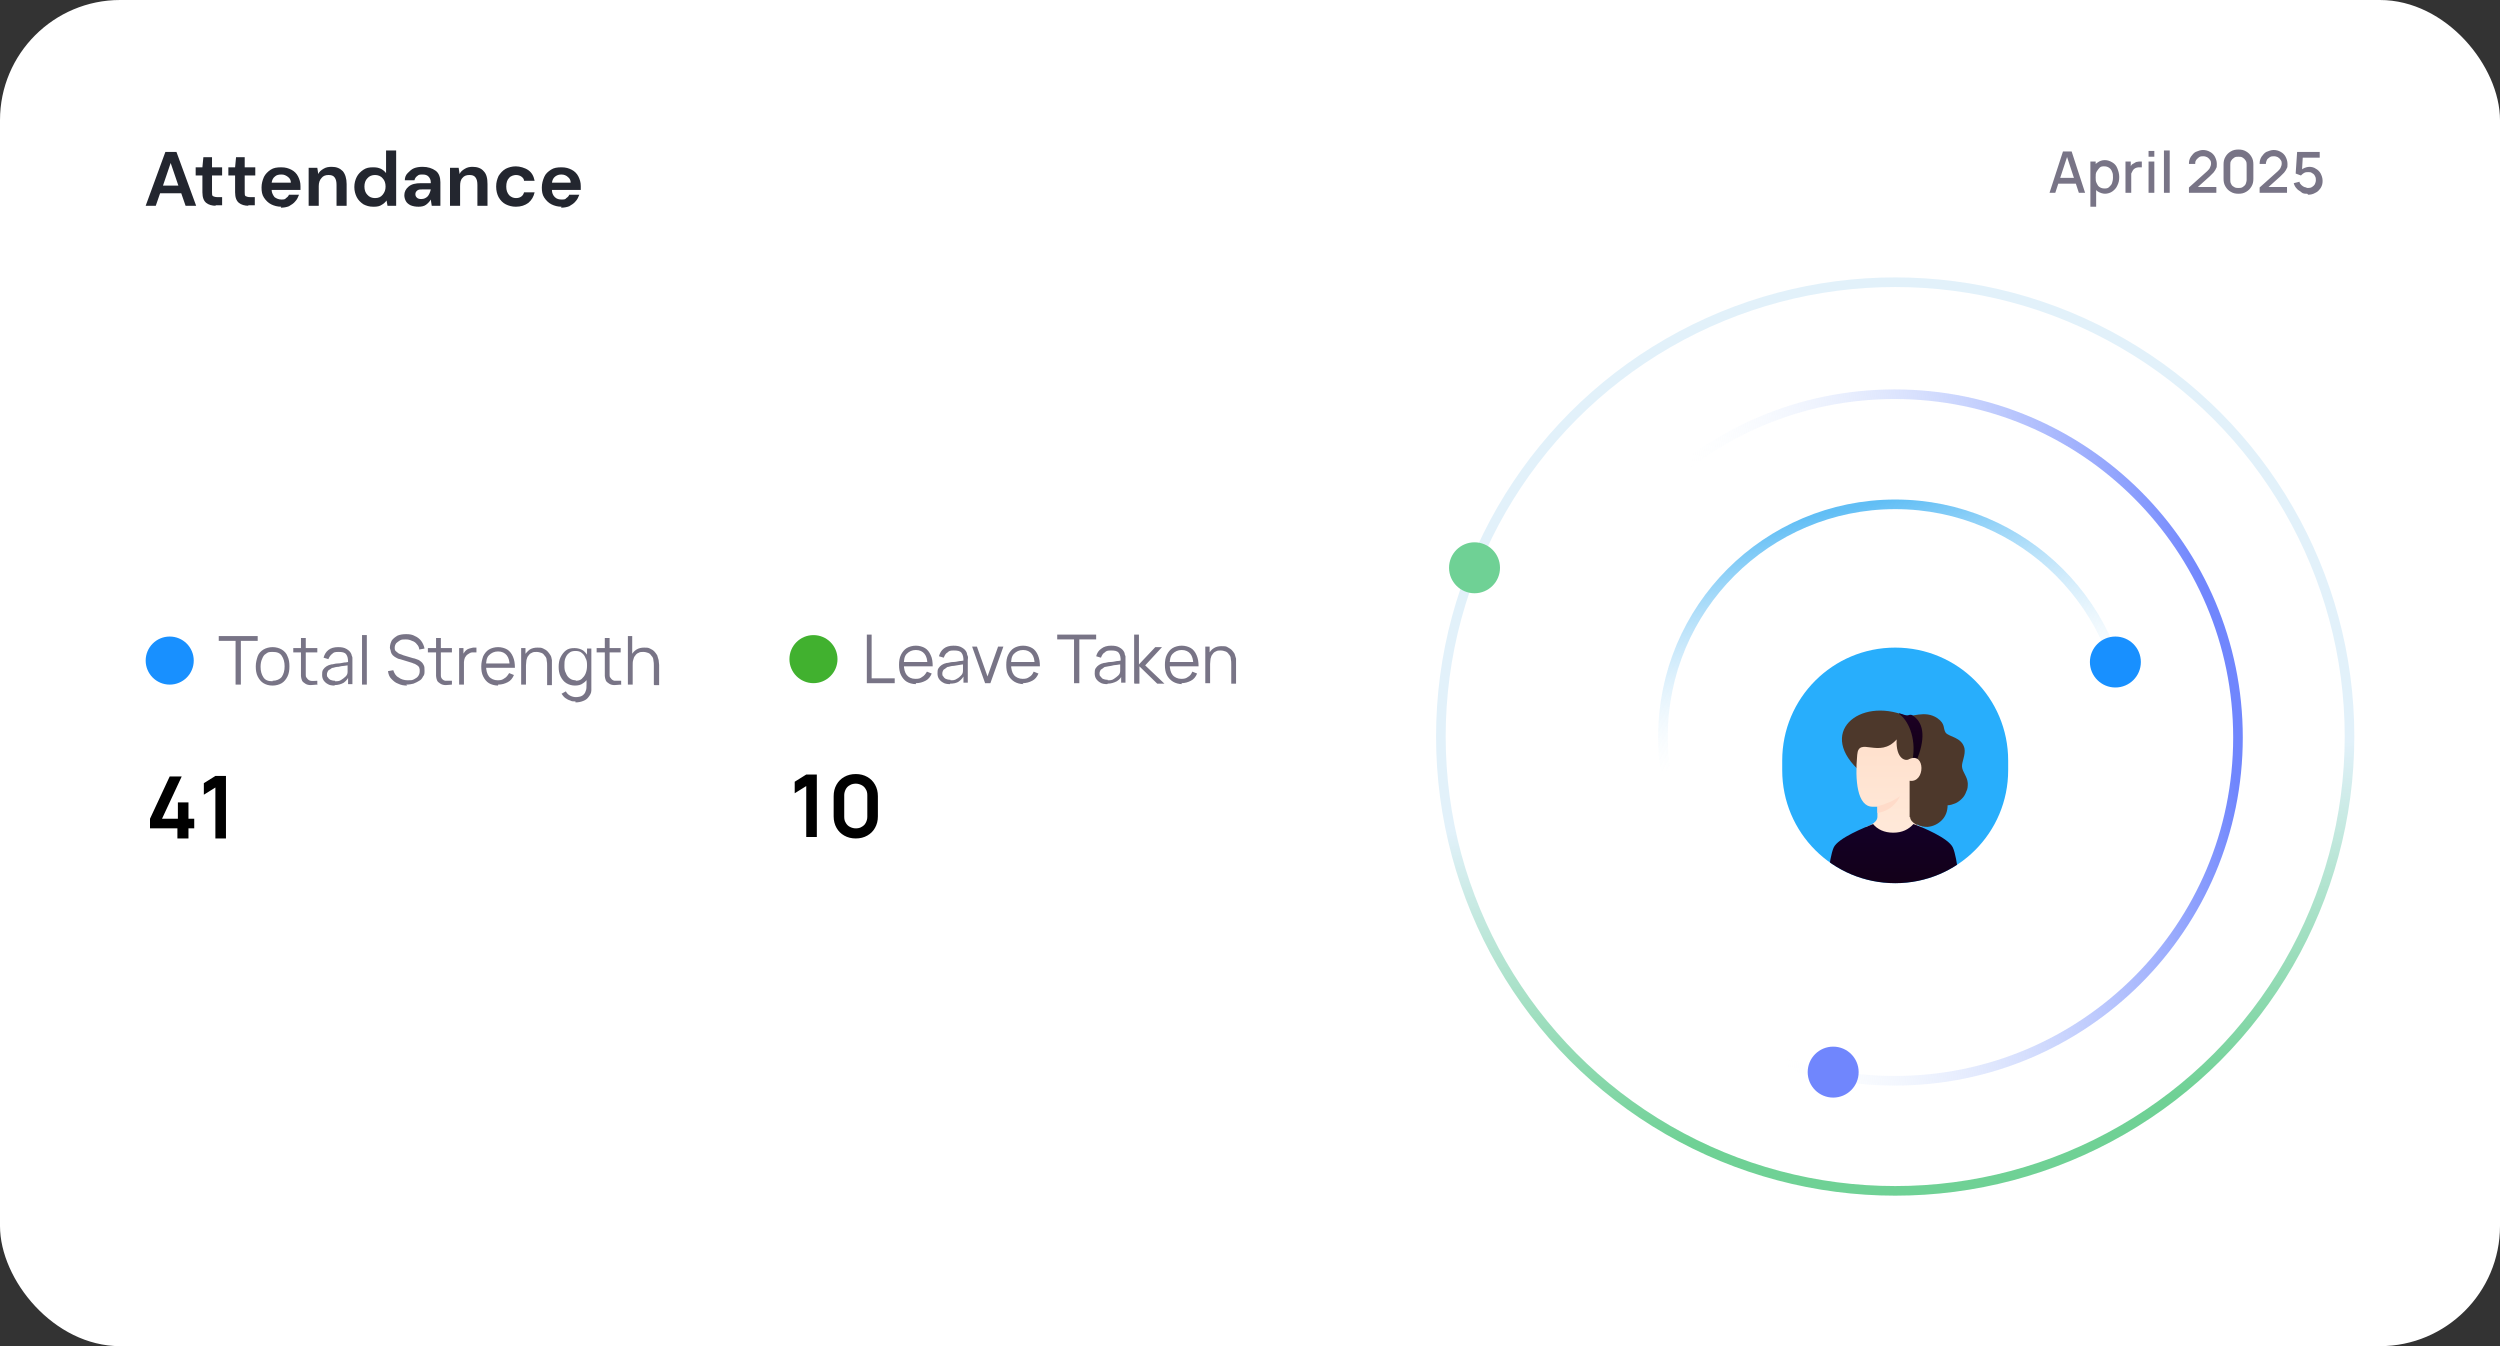 <svg xmlns="http://www.w3.org/2000/svg" xmlns:xlink="http://www.w3.org/1999/xlink" id="Layer_1" data-name="Layer 1" viewBox="0 0 520 280"><rect x="0" y="0" width="520" height="280" fill="#333333" stroke="none"/><defs><style>      .cls-1 {        fill: url(#linear-gradient);      }      .cls-1, .cls-2, .cls-3, .cls-4, .cls-5, .cls-6, .cls-7, .cls-8, .cls-9, .cls-10, .cls-11, .cls-12, .cls-13, .cls-14, .cls-15 {        stroke-width: 0px;      }      .cls-2 {        fill: #000;      }      .cls-3 {        fill: #1890ff;      }      .cls-4 {        fill: #ffdbc9;      }      .cls-16 {        isolation: isolate;      }      .cls-17 {        stroke: url(#linear-gradient-5);        stroke-miterlimit: 4;        stroke-width: 2px;      }      .cls-17, .cls-6, .cls-18, .cls-19 {        fill: none;      }      .cls-5 {        fill: #41b12f;      }      .cls-7 {        fill: #4d382b;      }      .cls-8 {        fill: url(#linear-gradient-2);      }      .cls-9 {        fill: #23262f;      }      .cls-10 {        fill: url(#linear-gradient-3);      }      .cls-11 {        fill: #787486;      }      .cls-20 {        clip-path: url(#clippath);      }      .cls-12 {        fill: #7086fd;      }      .cls-18 {        stroke: url(#linear-gradient-6);      }      .cls-18, .cls-19 {        stroke-width: 2px;      }      .cls-13 {        fill: #fff;      }      .cls-19 {        stroke: url(#linear-gradient-4);      }      .cls-14 {        fill: #6fd195;      }      .cls-21 {        mix-blend-mode: multiply;      }      .cls-15 {        fill: #28aefc;      }    </style><clipPath id="clippath"><path class="cls-6" d="M394.2,134.7h0c-13,0-23.5,10.5-23.5,23.5v2c0,13,10.5,23.5,23.5,23.5s23.5-10.5,23.5-23.5v-2c0-13-10.5-23.5-23.5-23.5Z"></path></clipPath><linearGradient id="linear-gradient" x1="397.5" y1="146.4" x2="397.5" y2="157" gradientTransform="translate(0 2)" gradientUnits="userSpaceOnUse"><stop offset="0" stop-color="#1d0024"></stop><stop offset="1" stop-color="#100014"></stop></linearGradient><linearGradient id="linear-gradient-2" x1="392.9" y1="151.8" x2="392.9" y2="174.2" gradientTransform="translate(0 2)" gradientUnits="userSpaceOnUse"><stop offset="0" stop-color="#ffe0cc"></stop><stop offset="1" stop-color="#ffeadb"></stop></linearGradient><linearGradient id="linear-gradient-3" x1="393.8" y1="169.4" x2="393.8" y2="183.4" gradientTransform="translate(0 2)" gradientUnits="userSpaceOnUse"><stop offset="0" stop-color="#130027"></stop><stop offset="1" stop-color="#130017"></stop></linearGradient><linearGradient id="linear-gradient-4" x1="393.7" y1="148.7" x2="384.3" y2="103.8" gradientTransform="translate(0 2)" gradientUnits="userSpaceOnUse"><stop offset="0" stop-color="#e2f1fa" stop-opacity="0"></stop><stop offset="1" stop-color="#61bef5"></stop></linearGradient><linearGradient id="linear-gradient-5" x1="585.7" y1="1663.9" x2="577.9" y2="1562.6" gradientTransform="translate(1972.9 -558.9) rotate(85.4)" gradientUnits="userSpaceOnUse"><stop offset="0" stop-color="#e2f1fa" stop-opacity="0"></stop><stop offset="1" stop-color="#7086fd"></stop></linearGradient><linearGradient id="linear-gradient-6" x1="388.3" y1="92.2" x2="402.1" y2="230.8" gradientTransform="translate(0 2)" gradientUnits="userSpaceOnUse"><stop offset="0" stop-color="#e2f1fa"></stop><stop offset=".5" stop-color="#e2f1fa"></stop><stop offset="1" stop-color="#6fd195"></stop></linearGradient></defs><rect class="cls-13" width="520" height="280" rx="25" ry="25"></rect><g class="cls-16"><g id="Isolation_Mode" data-name="Isolation Mode"><path class="cls-9" d="M30.3,42.8l4.1-11.2h2.3l4.1,11.2h-2.2l-.9-2.6h-4.4l-.9,2.6h-2.1ZM33.9,38.6h3.2l-1.6-4.7-1.6,4.7ZM44.9,42.8c-.8,0-1.5-.2-2-.6s-.8-1.1-.8-2.2v-3.5h-1.4v-1.7h1.4l.2-2.1h1.8v2.1h2.1v1.7h-2.1v3.5c0,.4,0,.7.2.8.2.1.5.2.9.2h1v1.7h-1.4ZM51.7,42.8c-.8,0-1.5-.2-2-.6s-.8-1.1-.8-2.2v-3.5h-1.4v-1.7h1.4l.2-2.1h1.8v2.1h2.2v1.7h-2.2v3.5c0,.4,0,.7.2.8.2.1.5.2.9.2h1v1.7h-1.4ZM58.5,43c-.8,0-1.5-.2-2.1-.5s-1.1-.8-1.5-1.4c-.4-.6-.5-1.3-.5-2.1s.2-1.5.5-2.2c.3-.6.8-1.1,1.4-1.5.6-.4,1.3-.5,2.2-.5s1.5.2,2.1.5c.6.3,1.1.8,1.4,1.4.3.6.5,1.2.5,2s0,.2,0,.4c0,.1,0,.3,0,.4h-6c0,.6.3,1.1.6,1.5.4.3.9.5,1.4.5s.8,0,1-.3c.3-.2.5-.4.6-.7h2.1c-.2.5-.4,1-.8,1.4-.3.4-.8.7-1.3,1-.5.2-1.1.3-1.7.3h0ZM58.5,36.3c-.5,0-1,.1-1.3.4-.4.3-.6.7-.7,1.3h4c0-.5-.2-.9-.6-1.2s-.8-.5-1.3-.5ZM64.2,42.8v-7.9h1.8l.2,1.3c.2-.5.6-.8,1.1-1.1.5-.3,1-.4,1.7-.4,1,0,1.7.3,2.3.9.5.6.8,1.5.8,2.7v4.5h-2.1v-4.3c0-.7-.1-1.2-.4-1.6-.3-.4-.7-.5-1.3-.5s-1.1.2-1.4.6c-.4.4-.6,1-.6,1.7v4.1s-2,0-2,0ZM77.6,43c-.8,0-1.4-.2-2-.5-.6-.4-1.1-.9-1.4-1.5-.3-.6-.5-1.3-.5-2.1s.2-1.5.5-2.1c.3-.6.8-1.1,1.4-1.5.6-.4,1.2-.5,2-.5s1.1.1,1.6.3c.4.2.8.5,1.1.9v-4.7h2.1v11.5h-1.8l-.2-1.1c-.2.3-.6.7-1,.9-.4.3-1,.4-1.6.4h0ZM78,41.2c.7,0,1.2-.2,1.6-.7.4-.5.6-1,.6-1.7s-.2-1.3-.6-1.7c-.4-.5-1-.7-1.6-.7s-1.2.2-1.6.7c-.4.4-.6,1-.6,1.7s.2,1.3.6,1.7c.4.5,1,.7,1.6.7ZM87.1,43c-.7,0-1.2-.1-1.7-.3-.4-.2-.8-.5-1-.9-.2-.4-.3-.8-.3-1.2,0-.7.3-1.3.9-1.8.6-.5,1.4-.7,2.6-.7h2v-.2c0-.5-.2-.9-.5-1.2-.3-.3-.7-.4-1.2-.4s-.8,0-1.1.3c-.3.2-.5.5-.6.9h-2c0-.6.2-1.1.6-1.5s.8-.8,1.3-1c.5-.2,1.1-.3,1.8-.3,1.1,0,2,.3,2.7.8s1,1.4,1,2.4v4.9h-1.8l-.2-1.3c-.2.4-.6.8-1,1.1-.4.3-1,.4-1.6.4h0ZM87.6,41.4c.6,0,1-.2,1.4-.6.3-.4.5-.9.6-1.4h-1.7c-.6,0-.9,0-1.2.3-.2.2-.3.4-.3.7s.1.5.3.7c.2.2.5.3.9.3ZM93.6,42.8v-7.9h1.8l.2,1.3c.2-.5.6-.8,1.1-1.1.5-.3,1-.4,1.6-.4,1,0,1.8.3,2.3.9.6.6.8,1.5.8,2.7v4.5h-2.1v-4.3c0-.7-.1-1.2-.4-1.6-.3-.4-.7-.5-1.3-.5s-1.1.2-1.4.6c-.4.4-.5,1-.5,1.7v4.1s-2.1,0-2,0ZM107.3,43c-.8,0-1.5-.2-2.1-.5s-1.1-.8-1.5-1.5c-.3-.6-.5-1.3-.5-2.2s.2-1.5.5-2.2c.4-.6.8-1.1,1.5-1.5.6-.3,1.3-.5,2.1-.5s1.9.3,2.6.8c.7.5,1.1,1.2,1.3,2.2h-2.2c0-.4-.3-.7-.6-.9-.3-.2-.7-.3-1.1-.3s-1.1.2-1.4.6c-.4.4-.6,1-.6,1.8s.2,1.3.6,1.8c.4.4.9.6,1.4.6s.8-.1,1.1-.3c.3-.2.5-.5.6-.9h2.2c-.2.9-.6,1.6-1.3,2.2-.7.5-1.5.8-2.6.8h0ZM116.8,43c-.8,0-1.5-.2-2.1-.5s-1.1-.8-1.5-1.4-.5-1.3-.5-2.1.2-1.5.5-2.2.8-1.1,1.4-1.5c.6-.4,1.3-.5,2.2-.5s1.5.2,2.1.5c.6.3,1.1.8,1.4,1.4.3.6.5,1.2.5,2s0,.2,0,.4c0,.1,0,.3,0,.4h-6c0,.6.2,1.1.6,1.5s.9.5,1.4.5.8,0,1-.3c.3-.2.5-.4.6-.7h2.1c-.2.5-.4,1-.8,1.4-.3.4-.8.7-1.3,1-.5.2-1.1.3-1.7.3h0ZM116.8,36.3c-.5,0-.9.1-1.3.4-.4.3-.6.7-.7,1.3h3.9c0-.5-.2-.9-.6-1.2-.3-.3-.8-.5-1.3-.5Z"></path><g><circle class="cls-3" cx="35.3" cy="137.4" r="5"></circle><path class="cls-11" d="M49,142.4v-9.1h-3.5v-1h8.1v1h-3.5v9.1h-1ZM56.7,142.6c-.8,0-1.4-.2-1.9-.5-.5-.3-.9-.8-1.2-1.4-.3-.6-.4-1.3-.4-2.1s.2-1.5.4-2.1.7-1.1,1.2-1.4c.5-.3,1.2-.5,1.9-.5s1.4.2,1.9.5c.5.3,1,.8,1.2,1.4.3.6.4,1.3.4,2.1s-.1,1.5-.4,2.1c-.3.6-.7,1.1-1.2,1.4-.5.3-1.2.5-1.9.5h0ZM56.7,141.6c.8,0,1.5-.3,1.9-.8.4-.6.6-1.3.6-2.2s-.2-1.6-.6-2.2-1-.8-1.9-.8-1,.1-1.4.4c-.4.2-.6.6-.8,1.1-.2.4-.3,1-.3,1.6,0,.9.2,1.6.6,2.2.4.6,1,.8,1.9.8h0ZM65.9,142.4c-.4,0-.8.1-1.3.1-.4,0-.8-.1-1.1-.3s-.6-.4-.7-.7c-.1-.3-.2-.6-.2-.9,0-.3,0-.6,0-1v-6.9h1v7.7c0,.2,0,.4.2.6.2.3.4.5.8.6s.8,0,1.4,0v.9h0ZM61,135.7v-.9h5v.9h-5ZM69.6,142.6c-.6,0-1.1-.1-1.4-.3-.4-.2-.7-.5-.9-.8-.2-.3-.3-.7-.3-1.1s0-.8.2-1.1c.2-.3.4-.5.7-.7s.6-.3,1-.4c.4,0,.8-.2,1.3-.2.5,0,.9-.1,1.4-.2.4,0,.8-.1,1.2-.2l-.4.2c0-.8-.1-1.3-.4-1.7-.3-.4-.8-.5-1.6-.5s-1,.1-1.3.4c-.3.2-.6.6-.8,1.1l-1-.3c.2-.7.5-1.2,1-1.6.5-.4,1.2-.6,2-.6s1.3.1,1.8.4.8.6,1,1.1c0,.2.2.5.2.7s0,.6,0,.8v4.7h-.9v-1.9h.3c-.3.8-.7,1.2-1.2,1.6-.5.3-1.2.5-1.9.5h0ZM69.7,141.7c.5,0,.9,0,1.3-.3.3-.2.6-.4.9-.7s.4-.6.4-1c0-.2,0-.5,0-.8,0-.3,0-.5,0-.7l.4.2c-.3,0-.7,0-1.1.1-.4,0-.8.1-1.2.2-.4,0-.8.1-1.1.2-.2,0-.4.1-.6.3-.2.1-.4.2-.5.4-.1.2-.2.4-.2.7s0,.4.2.6c.1.2.3.4.5.5.2.1.6.2,1,.2h0ZM75.3,142.4v-10.3h1v10.3h-1ZM84.7,142.6c-.7,0-1.3-.1-1.9-.4-.6-.2-1-.6-1.4-1-.4-.4-.6-.9-.7-1.6l1.1-.2c.2.6.5,1.2,1.1,1.5.5.4,1.2.6,1.9.6s.9,0,1.3-.2c.4-.2.7-.4.9-.7.2-.3.3-.6.3-1s0-.5-.1-.7c0-.2-.2-.3-.4-.5-.2-.1-.3-.2-.5-.3s-.4-.1-.5-.2l-2.6-.8c-.3,0-.6-.2-.8-.3s-.5-.3-.7-.5c-.2-.2-.3-.4-.4-.7,0-.3-.2-.6-.2-.9,0-.6.2-1.1.4-1.5.3-.4.7-.7,1.2-1,.5-.2,1.1-.3,1.8-.3s1.3.1,1.8.4c.5.2,1,.6,1.3,1,.3.4.6,1,.7,1.6l-1.1.2c0-.4-.2-.8-.5-1.1-.2-.3-.6-.6-1-.7-.4-.2-.8-.3-1.3-.3s-.9,0-1.2.2-.6.4-.8.6c-.2.3-.3.6-.3.9s0,.6.3.8.4.4.7.5.6.2.8.3l2,.6c.2,0,.4.1.7.2.3.1.6.2.8.4.3.2.5.4.7.8.2.3.2.7.2,1.2s0,.9-.3,1.2c-.2.4-.4.7-.8.9-.3.2-.7.4-1.2.6-.4.1-.9.2-1.5.2h0ZM94,142.4c-.4,0-.8.1-1.3.1-.4,0-.8-.1-1.1-.3-.3-.2-.6-.4-.7-.7-.1-.3-.2-.6-.2-.9,0-.3,0-.6,0-1v-6.9h1v6.9c0,.3,0,.6,0,.8,0,.2,0,.4.1.6.2.3.4.5.8.6.4,0,.8,0,1.4,0v.9h0ZM89,135.7v-.9h5v.9h-5ZM95.5,142.4v-7.6h.9v1.8l-.2-.2c0-.2.2-.4.3-.6.1-.2.3-.4.4-.5.2-.2.4-.3.7-.4s.5-.1.8-.2c.3,0,.5,0,.7,0v1c-.3,0-.6,0-.9,0s-.6.2-.9.4c-.3.2-.4.4-.6.7-.1.3-.2.6-.2.9,0,.3,0,.6,0,.9v3.8h-1ZM103.6,142.6c-.7,0-1.4-.2-1.9-.5-.5-.3-.9-.8-1.2-1.4s-.4-1.3-.4-2.1.2-1.5.4-2.1c.3-.6.7-1.1,1.2-1.4.5-.3,1.2-.5,1.9-.5s1.4.2,1.9.5c.5.3.9.8,1.2,1.5s.4,1.4.4,2.3h-1.1v-.4c0-1-.2-1.7-.6-2.2-.4-.5-1-.8-1.8-.8s-1.4.3-1.9.8-.6,1.3-.6,2.2.2,1.7.6,2.2c.4.5,1.1.8,1.8.8s1-.1,1.4-.4c.4-.2.7-.6,1-1.1l1,.4c-.3.7-.7,1.2-1.3,1.5s-1.2.5-2,.5h0ZM100.7,138.9v-.9h5.8v.9h-5.8ZM113.8,142.4v-3.9c0-.4,0-.8-.1-1.2,0-.4-.2-.7-.4-.9-.2-.3-.4-.5-.7-.6-.3-.1-.6-.2-1-.2s-.7,0-1,.2c-.3.1-.5.3-.7.6-.2.2-.3.5-.4.9,0,.3-.1.7-.1,1.1l-.7-.2c0-.8.1-1.4.4-1.9.3-.5.7-.9,1.1-1.2.5-.3,1-.4,1.6-.4s.8,0,1.2.2.6.3.9.6c.2.2.4.5.6.8.2.3.2.6.3,1,0,.3,0,.7,0,1v4.2h-1ZM108.4,142.4v-7.6h.9v1.9h.1v5.7h-1ZM119.7,145.9c-.4,0-.8,0-1.1-.2-.4-.1-.7-.3-1-.5-.3-.2-.6-.6-.8-.9l.9-.5c.2.4.5.7.9.9.4.2.8.3,1.2.3s1-.1,1.3-.3c.3-.2.6-.5.7-.9.2-.4.2-.9.2-1.5v-2h.1v-5.4h.9v7.5c0,.2,0,.4,0,.6,0,.2,0,.4,0,.6,0,.6-.3,1-.6,1.4-.3.4-.6.6-1.1.8s-1,.3-1.6.3h0ZM119.6,142.6c-.7,0-1.3-.2-1.8-.5s-.9-.8-1.2-1.4-.4-1.3-.4-2,.1-1.4.4-2c.3-.6.7-1.1,1.1-1.4.5-.4,1.1-.5,1.8-.5s1.3.2,1.8.5c.5.4.8.8,1.1,1.4.2.6.4,1.3.4,2s-.1,1.4-.4,2c-.2.6-.6,1.1-1.1,1.4-.5.4-1.1.5-1.8.5h0ZM119.7,141.6c.5,0,1-.1,1.3-.4s.6-.6.8-1.1.3-1,.3-1.6,0-1.1-.3-1.6c-.2-.5-.4-.8-.8-1.1-.3-.3-.8-.4-1.3-.4s-1,.1-1.3.4c-.4.3-.6.6-.8,1.1-.2.5-.2,1-.2,1.5s0,1.1.3,1.6c.2.5.4.8.8,1.1s.8.4,1.3.4h0ZM129.1,142.4c-.4,0-.8.1-1.3.1-.4,0-.8-.1-1.1-.3-.3-.2-.6-.4-.7-.7-.1-.3-.2-.6-.2-.9,0-.3,0-.6,0-1v-6.9h1v6.9c0,.3,0,.6,0,.8,0,.2,0,.4.2.6.2.3.4.5.8.6.4,0,.8,0,1.4,0v.9h0ZM124.1,135.7v-.9h5v.9h-5ZM136,142.4v-3.9c0-.4,0-.8-.1-1.2,0-.4-.2-.7-.4-.9-.2-.3-.4-.5-.7-.6s-.6-.2-1-.2-.7,0-1,.2c-.3.1-.5.3-.7.6-.2.2-.3.5-.4.9-.1.3-.1.7-.1,1.1l-.7-.2c0-.8.1-1.4.4-1.9s.6-.9,1.1-1.2c.5-.3,1-.4,1.6-.4s.8,0,1.2.2.6.3.9.6c.2.2.4.5.6.8.1.3.2.6.3,1,0,.3.1.7.1,1v4.2h-1ZM130.6,142.4v-10.1h.9v5.7h.1v4.4h-1Z"></path><path class="cls-2" d="M36.9,174.4v-2.1h-5.7v-2l4.1-8.8h2.5l-4.1,8.8h3.3v-3.4h2.2v3.4h1.2v2h-1.2v2.1h-2.2ZM44.8,174.4v-10.6l-2.4,1.5v-2.4l2.4-1.5h2.2v13h-2.2Z"></path></g><g><circle class="cls-5" cx="169.2" cy="137.1" r="5"></circle><path class="cls-11" d="M180.3,142.1v-10.1h1v9.1h4.8v1h-5.8,0ZM190.5,142.3c-.7,0-1.4-.2-1.9-.5s-.9-.8-1.2-1.4c-.3-.6-.4-1.3-.4-2.1s.1-1.5.4-2.1c.3-.6.7-1.1,1.2-1.4.5-.3,1.2-.5,1.9-.5s1.4.2,1.9.5c.5.3.9.8,1.2,1.5.3.6.4,1.4.4,2.3h-1.1v-.4c0-1-.2-1.7-.6-2.2-.4-.5-1-.8-1.8-.8s-1.4.3-1.9.8-.6,1.3-.6,2.2.2,1.7.6,2.2c.4.5,1,.8,1.8.8s1-.1,1.4-.4c.4-.2.7-.6,1-1.1l1,.4c-.3.7-.7,1.2-1.3,1.5s-1.2.5-2,.5h0ZM187.6,138.6v-.9h5.8v.9h-5.8ZM197.6,142.3c-.6,0-1.1-.1-1.4-.3-.4-.2-.7-.5-.9-.8-.2-.3-.3-.7-.3-1.1s0-.8.2-1.1c.2-.3.4-.5.7-.7s.6-.3,1-.4c.4,0,.8-.2,1.3-.2.5,0,.9-.1,1.4-.2.4,0,.8-.1,1.2-.2l-.4.2c0-.8-.1-1.3-.4-1.7-.3-.4-.8-.5-1.6-.5s-1,.1-1.3.4c-.4.2-.6.6-.8,1.1l-1-.3c.2-.7.5-1.2,1-1.6.5-.4,1.2-.6,2-.6s1.3.1,1.8.4.8.6,1,1.1c0,.2.1.5.2.7s0,.6,0,.8v4.7h-.9v-1.9h.3c-.3.8-.7,1.2-1.2,1.6s-1.2.5-1.9.5h0ZM197.7,141.5c.5,0,.9,0,1.3-.3.4-.2.6-.4.9-.7s.4-.6.4-1c0-.2,0-.5,0-.8,0-.3,0-.5,0-.7l.4.2c-.4,0-.7,0-1.1.1s-.8.1-1.2.2c-.4,0-.8.1-1.1.2-.2,0-.4.1-.6.3s-.4.2-.5.4c-.1.2-.2.4-.2.7s0,.4.2.6c.1.2.3.4.5.5.2.1.6.2,1,.2h0ZM204.9,142.1l-2.7-7.6h1l2.2,6.2,2.2-6.2h1.1l-2.7,7.6h-1.1,0ZM212.9,142.3c-.7,0-1.4-.2-1.9-.5-.5-.3-1-.8-1.3-1.4-.3-.6-.4-1.3-.4-2.1s.1-1.5.4-2.1c.3-.6.7-1.1,1.2-1.4.5-.3,1.2-.5,1.9-.5s1.4.2,1.9.5c.5.3.9.8,1.2,1.5s.4,1.4.4,2.3h-1.1v-.4c0-1-.2-1.7-.6-2.2-.4-.5-1-.8-1.8-.8s-1.4.3-1.9.8-.6,1.3-.6,2.2.2,1.7.6,2.2c.4.5,1.1.8,1.8.8s1-.1,1.4-.4c.4-.2.7-.6.9-1.1l1,.4c-.3.7-.7,1.2-1.3,1.5s-1.2.5-2,.5h0ZM210,138.6v-.9h5.8v.9h-5.8ZM223.4,142.1v-9.1h-3.5v-1h8.1v1h-3.5v9.1h-1,0ZM230.3,142.3c-.6,0-1.1-.1-1.4-.3-.4-.2-.7-.5-.9-.8s-.3-.7-.3-1.1,0-.8.2-1.1c.2-.3.4-.5.7-.7.3-.2.6-.3,1-.4.4,0,.8-.2,1.3-.2s.9-.1,1.4-.2c.4,0,.8-.1,1.2-.2l-.4.2c0-.8-.1-1.3-.4-1.7s-.8-.5-1.6-.5-1,.1-1.3.4c-.4.2-.6.6-.8,1.1l-1-.3c.2-.7.5-1.2,1.1-1.6.5-.4,1.2-.6,2-.6s1.3.1,1.8.4c.5.3.8.6,1,1.1,0,.2.1.5.2.7,0,.3,0,.6,0,.8v4.7h-.9v-1.9h.3c-.2.8-.6,1.2-1.2,1.6-.6.3-1.2.5-1.9.5h0ZM230.4,141.5c.5,0,.9,0,1.3-.3s.6-.4.9-.7.4-.6.4-1c0-.2,0-.5,0-.8v-.7l.4.2c-.4,0-.7,0-1.1.1-.4,0-.8.1-1.2.2s-.8.1-1.1.2c-.2,0-.4.1-.6.3s-.4.2-.5.4c-.1.2-.2.4-.2.7s0,.4.2.6.3.4.5.5c.2.1.6.2,1,.2h0ZM235.9,142.1v-10.1h1v6.2l3.4-3.6h1.4l-3.5,3.8,4,3.8h-1.5l-3.7-3.6v3.6h-1ZM245.9,142.3c-.7,0-1.4-.2-1.9-.5-.5-.3-1-.8-1.3-1.4s-.4-1.3-.4-2.1.1-1.5.4-2.1c.3-.6.7-1.1,1.2-1.4.5-.3,1.2-.5,1.9-.5s1.4.2,1.9.5c.5.3.9.8,1.2,1.5s.4,1.4.4,2.3h-1.1v-.4c0-1-.2-1.7-.6-2.2-.4-.5-1-.8-1.8-.8s-1.4.3-1.9.8-.6,1.3-.6,2.2.2,1.7.6,2.2c.4.5,1.1.8,1.8.8s1-.1,1.4-.4c.4-.2.7-.6.9-1.1l1,.4c-.3.7-.7,1.2-1.3,1.5s-1.2.5-2,.5h0ZM243,138.6v-.9h5.8v.9h-5.8ZM256.1,142.1v-3.9c0-.4,0-.8-.1-1.2,0-.4-.2-.7-.4-.9-.2-.3-.4-.5-.7-.6s-.6-.2-1-.2-.7,0-1,.2c-.3.1-.5.3-.7.6-.2.2-.3.5-.4.9,0,.3-.1.7-.1,1.1l-.7-.2c0-.8.1-1.4.4-1.9.3-.5.6-.9,1.1-1.2.5-.3,1-.4,1.6-.4s.9,0,1.2.2.6.3.9.6.4.5.6.8c.1.3.2.6.3,1,0,.3,0,.7,0,1v4.2h-1ZM250.7,142.1v-7.6h.9v1.9h.1v5.7h-1Z"></path><path class="cls-2" d="M167.7,174.1v-10.6l-2.4,1.5v-2.4l2.4-1.5h2.2v13h-2.2ZM178,174.4c-.9,0-1.7-.2-2.4-.6-.7-.4-1.2-.9-1.6-1.6s-.6-1.5-.6-2.4v-4.2c0-.9.2-1.7.6-2.4s.9-1.2,1.6-1.6c.7-.4,1.5-.6,2.4-.6s1.7.2,2.4.6,1.2.9,1.6,1.6c.4.7.6,1.5.6,2.4v4.2c0,.9-.2,1.7-.6,2.4-.4.7-.9,1.2-1.6,1.6-.7.4-1.5.6-2.4.6ZM178,172.3c.5,0,.9-.1,1.2-.3.4-.2.7-.5.9-.9.2-.4.3-.8.3-1.2v-4.5c0-.5-.1-.9-.3-1.2-.2-.4-.5-.7-.9-.9-.4-.2-.8-.3-1.2-.3s-.9.1-1.2.3c-.4.2-.7.5-.9.9-.2.4-.3.8-.3,1.2v4.5c0,.5.1.9.3,1.2.2.4.5.7.9.9.4.2.8.3,1.2.3Z"></path></g><g><g class="cls-20"><g><path class="cls-15" d="M394.2,134.7h0c-13,0-23.5,10.5-23.5,23.5v2c0,13,10.5,23.5,23.5,23.5h0c13,0,23.5-10.5,23.5-23.5v-2c0-13-10.5-23.5-23.5-23.5Z"></path><path class="cls-7" d="M397.4,172.1c-1.2-2-3.9-5.9-10.2-11.4-9.6-8.2-.5-15.8,9.2-11.8,1,.4,4-1.3,6.6.5,1.7,1.2,1.1,2.1,1.7,3,.7.9,3.3.9,3.9,3.2.3,1.4-.6,2.9-.5,3.9.1,1.1,1.1,2,1.2,3.4,0,.6,0,1.2-.3,1.7-.2.6-.5,1.1-.9,1.5-.4.4-.9.8-1.4,1-.5.2-1.1.4-1.6.4,0,1.2-.4,2.3-1.2,3.1s-1.8,1.3-3,1.4c-.7,0-1.4-.1-2.1-.5-.6.6-1.2.8-1.5.3h0Z"></path><path class="cls-1" d="M395,148.5c1.7,1.1,3.7,4.8,2.8,9.6-.2,1.1.4,1.4.9,0,1.6-4,1.8-7.6-.9-9.3-.5-.3-.7,0-1.1,0-.6,0-1.5-.5-1.7-.4h0Z"></path><path class="cls-8" d="M397.2,170c0-1.3,0-7.5,0-7.6,3.3.5,3.3-6.1-.1-4.5-.7.5-2.8,0-2.6-4.1-3.6,4.1-7.9-.7-8.2,3.2-.5,5.3,0,10.8,3.2,10.8s.7,0,1-.1v2.2c0,1.4-2.4,2.1-2.4,2.1,0,0,4.2,4.1,5.9,4.1s5.7-4.1,5.7-4.1c0,0-2.4-.7-2.4-2.1Z"></path><g class="cls-21"><path class="cls-4" d="M390.5,167.7c1.7-.4,3.3-1.1,4.7-2.1,0,0-1.2,3-4.7,3.5v-1.4h0Z"></path></g><path class="cls-10" d="M381.4,176.3c-1,2.3-1.5,9.1-1.5,9.1h27.8s-.5-6.9-1.5-9.1c-.9-2-6.5-4.3-8.2-4.9-1,1.1-2.3,1.8-4.2,1.8s-3.3-.7-4.2-1.8c-1.7.7-7.3,2.9-8.2,4.9h0Z"></path></g></g><circle class="cls-19" cx="394.2" cy="153.2" r="48.3"></circle><circle class="cls-17" cx="394.1" cy="153.4" r="71.4"></circle><circle class="cls-18" cx="394.2" cy="153.2" r="94.5"></circle><circle class="cls-3" cx="440" cy="137.7" r="5.3"></circle><circle class="cls-12" cx="381.3" cy="223" r="5.3"></circle><circle class="cls-14" cx="306.7" cy="118.1" r="5.3"></circle></g><path class="cls-11" d="M426.3,40.1l2.8-8.6h1.8l2.8,8.6h-1.3l-2.6-7.9h.3l-2.6,7.9h-1.3ZM427.8,38.2v-1.2h4.5v1.2h-4.5ZM437.9,40.3c-.6,0-1.1-.2-1.6-.5-.4-.3-.7-.7-1-1.2-.2-.5-.3-1.1-.3-1.8s.1-1.2.3-1.8c.2-.5.5-.9,1-1.2.4-.3.9-.5,1.5-.5s1.1.2,1.6.5.8.7,1,1.2c.2.5.4,1.1.4,1.8s-.1,1.2-.4,1.8c-.2.5-.6.9-1,1.2-.4.3-1,.5-1.6.5h0ZM434.8,43v-9.4h1.1v4.7h.1v4.7h-1.3ZM437.7,39.2c.4,0,.7,0,1-.3s.5-.5.6-.8c.1-.3.2-.7.2-1.2s0-.8-.2-1.2c-.1-.3-.3-.6-.6-.8s-.6-.3-1-.3-.7,0-1,.3c-.2.2-.4.5-.6.8s-.2.7-.2,1.2,0,.8.2,1.2.3.6.6.8.6.3,1,.3ZM442.1,40.1v-6.5h1.1v1.6l-.2-.2c0-.2.2-.4.3-.6.1-.2.3-.3.5-.4.2-.1.3-.2.5-.3.2,0,.4-.1.6-.1.2,0,.4,0,.6,0v1.2c-.2,0-.5,0-.7,0s-.5.1-.7.2c-.2.1-.4.3-.5.5-.1.2-.2.4-.3.6,0,.2,0,.5,0,.7v3.3h-1.3ZM446.9,32.6v-1.2h1.2v1.2h-1.2ZM446.9,40.1v-6.5h1.2v6.5h-1.2ZM450.1,40.1v-8.8h1.2v8.8h-1.2ZM455.3,40.1v-1.1l3.8-3.4c.3-.3.5-.5.6-.8.1-.2.2-.5.2-.7s0-.6-.2-.8c-.1-.2-.3-.4-.6-.6-.2-.1-.5-.2-.8-.2s-.6,0-.9.2c-.2.2-.4.3-.6.6s-.2.5-.2.8h-1.3c0-.6.1-1,.4-1.5.3-.4.6-.8,1-1,.5-.2,1-.4,1.5-.4s1,.1,1.5.4c.4.2.8.6,1,1s.4.9.4,1.5,0,.7-.2,1c-.1.3-.3.5-.5.8-.2.2-.5.5-.8.8l-2.9,2.6v-.4c-.1,0,4.3,0,4.3,0v1.2h-5.9ZM465.6,40.3c-.6,0-1.1-.1-1.6-.4-.5-.3-.8-.6-1.1-1.1s-.4-1-.4-1.6v-3c0-.6.1-1.1.4-1.6s.6-.8,1.1-1.1c.5-.3,1-.4,1.6-.4s1.1.1,1.6.4.8.6,1.1,1.1.4,1,.4,1.6v3c0,.6-.1,1.1-.4,1.6s-.6.8-1.1,1.1-1,.4-1.6.4ZM465.6,39.1c.3,0,.6,0,.9-.2.3-.2.5-.4.6-.6.1-.3.2-.6.2-.9v-3.1c0-.3,0-.6-.2-.9-.2-.3-.4-.5-.6-.6-.3-.2-.5-.2-.9-.2s-.6,0-.9.2c-.3.2-.5.4-.6.6-.2.3-.2.5-.2.9v3.1c0,.3,0,.6.2.9.1.3.4.5.6.6.3.2.6.2.9.2ZM470,40.1v-1.1l3.8-3.4c.3-.3.5-.5.6-.8.1-.2.2-.5.2-.7s0-.6-.2-.8c-.1-.2-.3-.4-.6-.6-.2-.1-.5-.2-.8-.2s-.6,0-.9.2c-.2.2-.5.3-.6.6-.1.2-.2.5-.2.8h-1.3c0-.6.1-1,.4-1.5.3-.4.6-.8,1-1,.5-.2,1-.4,1.5-.4s1,.1,1.5.4c.4.2.8.6,1,1s.4.9.4,1.5,0,.7-.2,1c-.1.3-.3.5-.5.8-.2.2-.5.5-.8.8l-2.9,2.6v-.4c-.1,0,4.3,0,4.3,0v1.2h-5.8,0ZM479.9,40.3c-.4,0-.9,0-1.2-.3s-.7-.4-1-.8c-.3-.3-.5-.7-.6-1.1l1.2-.3c0,.3.2.5.4.7.2.2.4.3.6.4.2,0,.5.2.7.2s.6,0,.9-.2c.3-.2.5-.4.6-.6.1-.3.2-.5.2-.8s0-.6-.2-.9c-.1-.3-.4-.5-.6-.6-.2-.2-.5-.2-.8-.2s-.6,0-.9.2c-.2.1-.4.3-.6.5l-1.1-.4.3-4.5h4.7v1.2h-4l.5-.5-.2,3.4-.2-.3c.2-.2.5-.4.8-.5.3-.1.6-.2.9-.2.5,0,1,.1,1.4.4.4.2.8.6,1,1,.2.4.4.9.4,1.5s-.1,1-.4,1.5c-.3.4-.6.8-1.1,1-.5.3-1,.4-1.5.4h0Z"></path></g></g></svg>